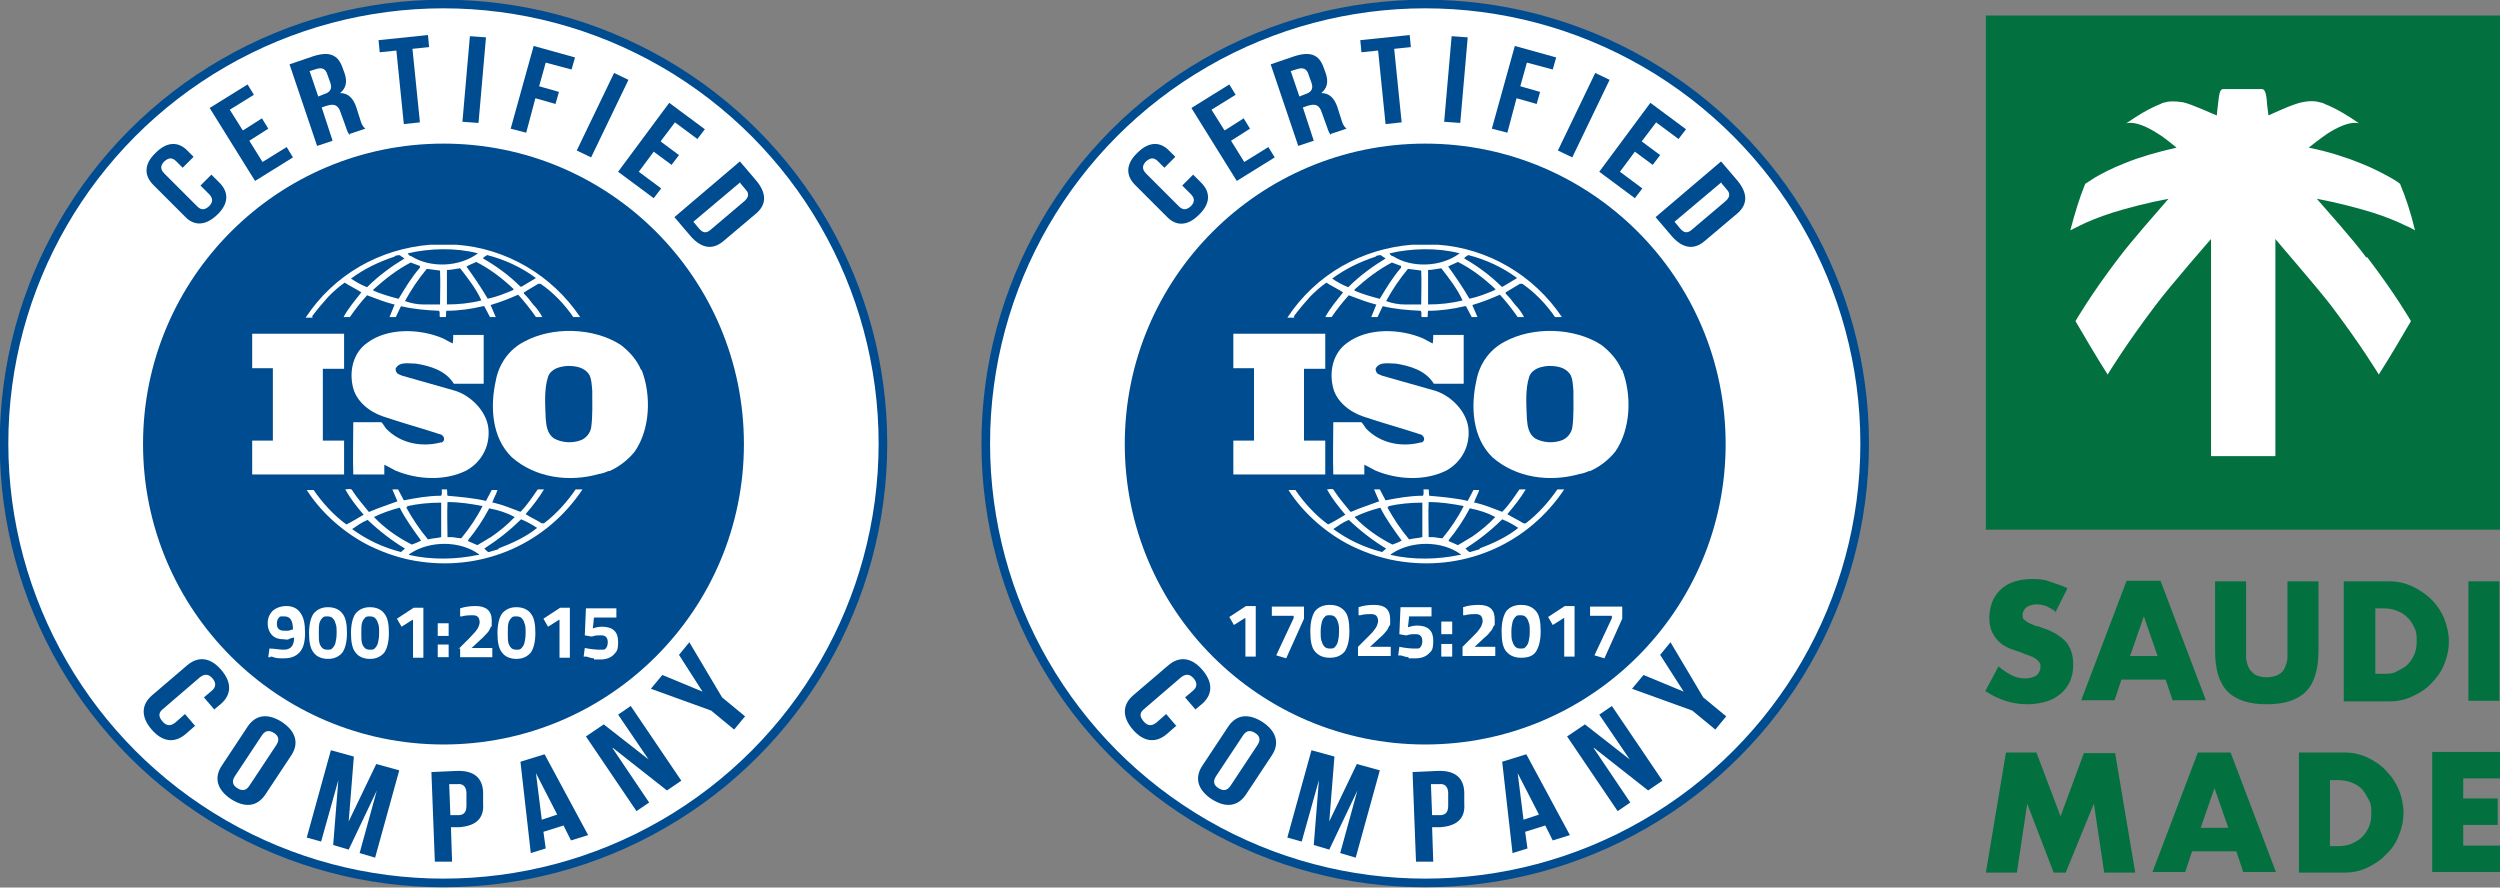 <svg xmlns="http://www.w3.org/2000/svg" id="Layer_1" viewBox="0 0 435.2 154.5"><rect x="0" y="0" width="435.2" height="154.5" fill="#808080" stroke="none"/><defs><style>      .st0 {        fill: #03703f;      }      .st1 {        stroke: #004c90;        stroke-miterlimit: 10;        stroke-width: 1.5px;      }      .st1, .st2 {        fill: #fff;      }      .st3 {        fill: #004c90;      }    </style></defs><g><path class="st0" d="M362.8,131l-4.1,11.1-4.2-11.1h-5.3l-3.5,20.9h5.4l1.8-12,4.6,12h2.1l4.9-12,1.8,12h5.4l-3.5-20.8h-5.4ZM385.5,137.2l2.4,6.9h-4.8s2.4-6.9,2.4-6.9ZM382.6,131l-7.9,20.8h5.7l1.2-3.6h7.7l1.2,3.6h5.7l-7.9-20.8h-5.9.2ZM405.6,147.3h1.2c.9,0,1.8-.1,2.5-.4.7-.3,1.4-.7,1.9-1.2s.9-1.1,1.2-1.8c.3-.7.4-1.5.4-2.3s0-1.6-.4-2.3-.7-1.3-1.2-1.9c-.5-.5-1.1-.9-1.9-1.2-.7-.3-1.6-.4-2.5-.4h-1.2v11.7-.2ZM400.2,131h8c1.4,0,2.7.3,4,.9,1.2.6,2.3,1.3,3.2,2.3.9.9,1.7,2.1,2.2,3.3.5,1.3.8,2.6.8,4s-.3,2.7-.8,3.9c-.5,1.3-1.2,2.4-2.2,3.3-.9,1-2,1.7-3.2,2.3s-2.6.9-4,.9h-8v-20.8h0ZM423.4,131v20.8h11.8v-4.6h-6.4v-3.6h6v-4.6h-6v-3.5h6.4v-4.6h-11.8ZM358,106.6c-.6-.5-1.2-.8-1.8-1.1-.6-.2-1.2-.3-1.7-.3s-1.3.2-1.7.5c-.4.3-.7.8-.7,1.3s0,.7.3.9c.2.2.5.4.9.6s.8.3,1.2.5c.5,0,.9.3,1.3.4,1.8.6,3,1.4,3.9,2.4.8,1,1.2,2.3,1.2,3.8s-.2,2-.5,2.9c-.4.9-.9,1.6-1.6,2.2-.7.6-1.5,1.1-2.5,1.4s-2.1.5-3.4.5c-2.6,0-5-.8-7.3-2.3l2.3-4.3c.8.7,1.6,1.2,2.4,1.6s1.6.5,2.3.5,1.5-.2,2-.6c.4-.4.6-.9.6-1.4s0-.6-.2-.8-.3-.4-.6-.6-.6-.4-1-.5c-.4-.2-.9-.3-1.5-.6-.7-.2-1.4-.5-2-.7-.7-.3-1.3-.6-1.8-1.1-.5-.4-.9-1-1.3-1.7-.3-.7-.5-1.5-.5-2.5s.2-2,.5-2.8c.3-.8.8-1.5,1.4-2.1.6-.6,1.4-1.1,2.3-1.4s1.9-.5,3-.5,2.1,0,3.2.4,2.2.7,3.2,1.2l-2.1,4.2h.2ZM377,118.3h-7.7l-1.2,3.6h-5.8l7.9-20.8h5.9l7.9,20.8h-5.8s-1.2-3.6-1.2-3.6ZM375.6,114.2l-2.4-6.9-2.4,6.9h4.9-.1ZM391,101.2v13.2c0,.6.2,1.2.4,1.7s.6.9,1.1,1.3c.5.3,1.2.5,2.1.5s1.6-.2,2.1-.5.9-.7,1.1-1.3c.2-.5.4-1.1.4-1.7v-13.2h5.4v12.1c0,3.2-.7,5.6-2.2,7.1s-3.8,2.2-6.8,2.2-5.3-.7-6.8-2.2-2.2-3.9-2.2-7.1v-12.1h5.4ZM408,101.2h8c1.4,0,2.7.3,4,.9,1.2.6,2.3,1.3,3.3,2.3s1.7,2.1,2.2,3.3c.5,1.3.8,2.6.8,4s-.3,2.7-.8,3.9c-.5,1.3-1.3,2.4-2.2,3.3-.9,1-2,1.7-3.3,2.3-1.2.6-2.6.9-4,.9h-8v-20.8h0ZM413.5,117.3h1.2c.9,0,1.8,0,2.5-.4s1.4-.7,1.9-1.2.9-1.1,1.2-1.8c.3-.7.4-1.5.4-2.3s0-1.6-.4-2.3c-.3-.7-.7-1.3-1.2-1.8s-1.1-.9-1.9-1.2c-.7-.3-1.6-.4-2.5-.4h-1.2v11.6-.2ZM429.7,101.2h5.4v20.8h-5.4v-20.8Z"></path><rect class="st2" x="352" y="9.3" width="76.8" height="76.2"></rect><path class="st0" d="M345.7,92.2h89.5V2.7h-89.5v89.5ZM412.1,44.8c4.9,6.4,7.6,11.1,7.6,11.1-1.7,2.9-3.5,6-5.6,9.3,0,0-3-5-8.3-12-2.7-3.5-9.6-11.4-9.7-11.6v37.8h-11.2v-37.8c0,0-7,8-9.7,11.6-5.3,7-8.3,12-8.3,12-2.1-3.3-3.9-6.4-5.6-9.3,0,0,2.7-4.7,7.6-11.1,2.1-2.8,7.3-8.7,8.6-10.2-3.7.7-7.1,1.6-9.7,2.4-2.5.8-4.4,1.6-5.6,2.2-1.2.6-1.8.9-1.8.9.8-3,1.6-5.7,2.6-8.1,0,0,.6-.4,1.7-1.1,1.2-.7,2.9-1.6,5.2-2.5,2.4-1,5.5-1.9,9-2.7,0,0-2.3-1.9-3.2-2.4-4-2.6-5.6-1.8-5.6-1.8,2-1.4,4-2.6,6-3.4,0,0,.3-.2.9-.3.6-.2,1.7-.2,3,0,1.5.3,5.8,2.3,5.9,2.3,0,0,.2-2,.3-2.7.2-2,.6-1.9,1-1.9h6.4c.4,0,.8,0,1,1.9,0,.7.3,2.6.3,2.7,0,0,4.4-2.1,5.9-2.3,1.3-.3,2.4-.2,3,0,.6.1.9.3.9.3,2,.8,4,2,6,3.4,0,0-1.6-.8-5.6,1.8-.9.6-3.1,2.3-3.2,2.4,3.5.7,6.5,1.7,9,2.7,2.3.9,4.1,1.9,5.2,2.5s1.7,1.1,1.7,1.1c1,2.4,1.9,5.1,2.6,8.1,0,0-.6-.4-1.8-.9-1.2-.6-3.1-1.4-5.6-2.2-2.6-.8-6-1.7-9.7-2.4,1.3,1.5,6.5,7.3,8.6,10.2"></path></g><g><g><circle class="st1" cx="77.2" cy="77.2" r="76.5"></circle><circle class="st3" cx="77.2" cy="77.3" r="52.3"></circle><g><path class="st2" d="M111.6,64.4c-.7-1.7-2-3.2-3.6-4.4-4.7-3-11.9-3.2-16.8-.5-2.7,1.4-4.4,4-4.9,6.8-1,4.5-.7,9.9,2.8,13.3,4.1,3.6,10,4.4,15.2,2.9.2,0,1-.2,1.6-.5h.2c1.6-.7,3.2-1.9,4.4-3.4,2.7-3.9,2.9-9.8,1.2-14.2h0ZM102.9,74.5c-.2.9-.8,1.7-1.7,2.1-1.5.6-3.4.5-4.8-.3-1.1-.8-1.3-2.1-1.4-3.4-.1-2.5-.3-5.1.4-7.3.5-1.4,2-1.8,3.4-1.9,1.4,0,2.8.2,3.7,1.4.5.8.5,1.9.6,2.9,0,2,.1,4.5-.2,6.5Z"></path><path class="st2" d="M59.9,76.7c-1.2,0-2.5,0-3.7,0v-12.5h.1c0,0,3.6,0,3.6,0v-6.1h-16v6c1.2,0,2.4,0,3.6,0v12.6h-3.6v5.9h16v-5.9h0Z"></path><path class="st2" d="M100.2,85.2c-1.5,2.2-3.4,4.3-5.5,5.9,0,0-.3,0-.4,0-.9-.6-1.9-1-2.8-1.6,1.2-1.4,2.3-2.8,3.2-4.3h-1.1c-.9,1.3-1.8,2.7-3,3.9-1.6-.6-3-1.2-4.7-1.6h-.2c.3-.9.7-1.5.9-2.2h-1l-1,1.9c-2.1-.5-4.5-.7-6.7-.9-.1-.3,0-.8-.1-1.1h-.9c0,.4.1.8-.1,1.1-2.3,0-4.4.4-6.5.8l-1-1.9h-1l.9,2.1h-.1c-1.6.6-3.2,1.1-4.8,1.8h-.1c-1-1.2-2-2.4-2.8-3.6-.2-.6-.9-.3-1.3-.3.9,1.6,2,3,3.2,4.4-1,.6-2,1.2-3,1.7-2.2-1.6-4.2-3.8-5.7-6h-1.2c2.6,4.1,6.7,7.6,10.9,9.7h0s.1,0,0,0c2.9,1.4,5.9,2.4,9.1,2.8,11.1,1.5,21.8-3.3,28-12.6h-1.2,0ZM85.1,88.5h.1c1.6.3,3.1.8,4.4,1.5-1.2,1.3-2.7,2.5-4,3.4-.8.5-1.7,1-2.5,1.5l-1.6-.7v-.2c1.4-1.7,2.6-3.5,3.6-5.4h0ZM77.9,87.4c2.1,0,4.1.3,6.1.7h0c-1,2-2.3,3.9-3.7,5.6-.6,0-1.2-.2-1.8-.2h-.6c0-2.2-.1-4,0-6.1ZM70.9,88.1c1.9-.4,3.8-.6,5.9-.6v6c-.7.2-1.6.2-2.3.4-1.5-1.8-2.7-3.6-3.8-5.6h.2v-.2ZM65.1,90c1.4-.7,2.9-1.2,4.4-1.6h.1c1,2,2.4,3.9,3.7,5.7-.5.3-1.1.5-1.6.7-2.4-1.2-4.7-2.8-6.6-4.8h0ZM69.8,96.1c-3.1-.8-5.9-2.1-8.5-4h0c.9-.6,1.7-1.2,2.7-1.6,2.1,2,4.2,3.6,6.5,5-.2.2-.5.4-.7.6ZM83.2,96.6c-3.8.8-8.1.9-12,0,0-.2.2-.2.3-.3,3.4-2.2,8.6-2.2,11.9.2.1.2-.2,0-.3.2h.1ZM86.8,95.6l-1.7.5c-.3,0-.5-.4-.8-.6h0c2.3-1.5,4.4-3.1,6.4-5.1,1,.4,1.9.9,2.8,1.5-2,1.6-4.4,2.7-6.8,3.6h.1Z"></path><path class="st2" d="M54.3,55.1c.9-1.2,1.9-2.4,2.9-3.5.9-.9,1.8-1.7,2.8-2.4.9.6,2,1.1,2.9,1.7-1.1,1.4-2.3,2.8-3.1,4.3.3,0,.7,0,1.1,0,.9-1.3,1.9-2.6,3-3.8,1.6.6,3.1,1.2,4.7,1.6h.1c0,0-.9,2.2-.9,2.2h1.1c.3-.6.6-1.3.9-1.9,2.1.5,4.3.7,6.6.8.3.3,0,.8.2,1.1h1c.1-.4,0-.7.1-1.1,2.1,0,4.3-.3,6.4-.8h.2l1,1.9h1l-.9-2.1h0c1.7-.5,3.2-1.1,4.8-1.8,1.1,1.2,2.2,2.6,3.1,3.9h1.1c-.4-.8-1-1.6-1.6-2.2-.5-.7-1-1.3-1.6-1.9v-.2l2.5-1.5h.4c2.2,1.5,4.2,3.6,5.7,5.8.4,0,.8,0,1.2,0-4.9-7.3-12.9-12-21.6-12.6h0c-1,0-2.2,0-3.2,0h-1.3c-8.7.7-16.7,5.1-21.7,12.7.4,0,.8,0,1.2,0v-.2ZM69.4,52h-.1c-1.5-.4-2.9-.8-4.3-1.4v-.2c2.1-1.9,4.2-3.5,6.5-4.7.5.2,1.1.4,1.6.6v.3c-1.5,1.7-2.6,3.6-3.7,5.4ZM76.6,53c-1,0-1.9,0-2.9,0s-2.2-.2-3.2-.6c1.1-2,2.3-3.8,3.8-5.6l2.3.3c.1,1.9,0,4,0,6h0ZM77.8,53v-6c.7,0,1.5-.2,2.3-.3,1.4,1.8,2.8,3.6,3.7,5.6-2,.5-4,.7-6,.7ZM89.3,50.5c-1.4.6-2.9,1.2-4.4,1.5-1.1-1.9-2.4-3.8-3.7-5.6.5-.3,1.1-.5,1.7-.8,2.4,1.2,4.6,2.9,6.6,4.8h-.2ZM84.8,44.4c3.1.8,5.9,2.1,8.5,4h0c0,0-2.5,1.5-2.5,1.5h-.2c-1.9-1.9-4.2-3.6-6.5-4.9,0-.2.4-.4.7-.6ZM83.2,44.1h0c-3.2,2.4-8.3,2.6-11.6.5-.2,0-.5-.2-.6-.5,3.8-.9,8.4-1,12.2,0h0ZM61.1,48.5c2.3-1.7,4.8-2.9,7.5-3.8.1,0,.2-.2.3-.2h0c.3,0,.5-.2.8,0,.2.2.5.3.7.5-2.3,1.4-4.5,3-6.5,5-1-.4-1.9-.9-2.8-1.5h0Z"></path><path class="st2" d="M76.8,77c-3.4.9-7.1.2-9.6-2.4-.3-.4-.5-.8-.8-1.1h-4.9c0,2.9-.1,6.2,0,9.1h5.4v-1.7c.6.3,1.2.6,1.9,1,3.8,1.6,8.6,1.9,12.4,0,2.7-1.5,4.2-4.4,3.8-7.5-.4-3-3.3-5.8-6.2-6.5l-8.8-2.5-.7-.3c-.3-.2-.5-.6-.4-1,.7-1.2,2.3-.8,3.5-.8,2.5.4,5.2,1.2,6.6,3.5h5.2v-8.5h-5.3c0,.4,0,1-.1,1.5l-1.7-.9c-4-1.7-9.6-1.9-13.2.8-2.4,1.7-3.1,4.8-2.5,7.5.5,2.6,2.9,4.5,5.3,5.3,3.2,1.1,6.6,2,9.9,3.1.3,0,.8.5.7.9,0,.3-.3.5-.6.6h.1Z"></path></g><g><path class="st2" d="M47.1,114.4h-.4l.2-1.5c.9,0,1.7.2,2.5.2,1.2,0,1.8-.7,1.8-2.1-.4,0-.8.2-1,.3s-.5,0-.6,0c-1,0-1.7-.2-2.2-.7s-.8-1.2-.8-2.1.3-1.6.9-2.2c.6-.5,1.4-.8,2.4-.8s1.9.4,2.4,1.2c.6.8.8,1.9.8,3.5s-.3,2.6-.9,3.3c-.6.7-1.5,1.1-2.7,1.1s-1.4,0-2.2-.3h-.2ZM50.8,109.6h.2c0-1.6-.5-2.3-1.5-2.3s-.7,0-1,.3c-.2.2-.3.6-.3,1,0,.8.4,1.2,1.3,1.2s.8,0,1.3-.2Z"></path><path class="st2" d="M54.6,113.6c-.6-.7-.8-1.9-.8-3.4s.3-2.7.8-3.4c.6-.7,1.4-1.1,2.5-1.1s2,.4,2.5,1.1c.6.7.8,1.9.8,3.4s-.3,2.7-.8,3.4c-.6.7-1.4,1.1-2.5,1.1s-2-.4-2.5-1.1ZM57.9,112.8c.2-.2.4-.5.5-.9s.2-1,.2-1.7,0-1.3-.2-1.7c-.1-.4-.3-.7-.5-.9-.2-.2-.5-.3-.9-.3s-.7,0-.9.3c-.2.2-.4.5-.5.9s-.1,1-.1,1.7,0,1.3.1,1.7c.1.4.3.7.5.9.2.2.5.3.9.3s.7,0,.9-.3Z"></path><path class="st2" d="M61.9,113.6c-.6-.7-.8-1.9-.8-3.4s.3-2.7.8-3.4c.6-.7,1.4-1.1,2.5-1.1s2,.4,2.5,1.1c.6.7.8,1.9.8,3.4s-.3,2.7-.8,3.4c-.6.7-1.4,1.1-2.5,1.1s-2-.4-2.5-1.1ZM65.3,112.8c.2-.2.4-.5.5-.9s.2-1,.2-1.7,0-1.3-.2-1.7c-.1-.4-.3-.7-.5-.9-.2-.2-.5-.3-.9-.3s-.7,0-.9.3c-.2.2-.4.5-.5.9s-.1,1-.1,1.7,0,1.3.1,1.7c.1.4.3.7.5.9.2.2.5.3.9.3s.7,0,.9-.3Z"></path><path class="st2" d="M71.8,107.9l-1.9,1.2-.8-1.4,2.9-1.9h1.7v8.7h-1.8v-6.6h0Z"></path><path class="st2" d="M76.2,108.5h1.9v2.2h-1.9v-2.2ZM76.2,112.2h1.9v2.2h-1.9v-2.2Z"></path><path class="st2" d="M79.8,113l1.9-1.9c.5-.5.8-.9,1.1-1.2.2-.3.4-.5.5-.8s.2-.5.2-.8-.1-.7-.3-.9c-.2-.2-.5-.3-.9-.3s-1.2,0-1.9.2h-.3v-1.4c.9-.3,1.8-.4,2.7-.4,1.8,0,2.8.8,2.8,2.5s0,.8-.2,1.2c-.1.3-.3.7-.6,1s-.7.8-1.2,1.2l-1.5,1.4h3.6v1.6h-5.6v-1.5h-.3Z"></path><path class="st2" d="M87.4,113.6c-.6-.7-.8-1.9-.8-3.4s.3-2.7.8-3.4c.6-.7,1.4-1.1,2.5-1.1s2,.4,2.5,1.1c.6.7.8,1.9.8,3.4s-.3,2.7-.8,3.4c-.6.7-1.4,1.1-2.5,1.1s-2-.4-2.5-1.1ZM90.8,112.8c.2-.2.4-.5.5-.9s.2-1,.2-1.7,0-1.3-.2-1.7c-.1-.4-.3-.7-.5-.9-.2-.2-.5-.3-.9-.3s-.7,0-.9.3c-.2.2-.4.5-.5.9s-.1,1-.1,1.7,0,1.3.1,1.7c.1.4.3.7.5.9.2.2.5.3.9.3s.7,0,.9-.3Z"></path><path class="st2" d="M97.3,107.9l-1.9,1.2-.8-1.4,2.9-1.9h1.7v8.7h-1.8v-6.6h0Z"></path><path class="st2" d="M103.4,114.6c-.5,0-.9-.2-1.3-.3h-.5c0,0,.2-1.5.2-1.5,1,.2,1.9.3,2.7.3s.8,0,1-.3c.2-.2.3-.6.3-1,0-.8-.4-1.2-1.1-1.2s-1.1,0-1.6.2h-.2l-1.1-.2.2-4.7h5.3v1.6h-3.9l-.2,1.9c.5-.2,1.1-.3,1.6-.3,1.9,0,2.8.9,2.8,2.6s-.3,1.7-.8,2.3c-.5.5-1.3.8-2.2.8s-.8,0-1.3,0h.1Z"></path></g><g><path class="st3" d="M36.8,30.4l1.4,1.4c1.7,1.7,1.6,3.7-.4,5.6s-4,2-5.6.3l-5.5-5.5c-1.7-1.7-1.6-3.7.4-5.6,2-2,4-2,5.6-.3l1,1-1.9,1.9-1.1-1.1c-.8-.8-1.4-.6-2.1,0-.6.6-.8,1.3,0,2.1l5.7,5.7c.8.8,1.4.6,2.1,0,.6-.6.8-1.3,0-2.1l-1.5-1.5,1.9-1.9h0Z"></path><path class="st3" d="M42.3,22.7l3.3-2.1,1.1,1.8-3.3,2.1,2.3,3.7,4.2-2.6,1.1,1.8-6.6,4.1-7.9-12.7,6.6-4.1,1.1,1.8-4.2,2.6,2.2,3.5h0Z"></path><path class="st3" d="M60.9,23.5c-.3-.3-.4-.5-.8-1.7l-.8-2.2c-.4-1.3-1.1-1.6-2.4-1.2l-.9.3,1.9,5.8-2.7.9-4.8-14.2,4.1-1.4c2.8-.9,4.3-.3,5.1,1.9l.4,1.1c.5,1.5.2,2.6-.8,3.4h0c1.5,0,2.3,1,2.8,2.4l.7,2.2c.2.7.4,1.2.9,1.6l-2.7.9v.2ZM53.9,12.4l1.5,4.4,1-.4c1-.3,1.5-.9,1.1-2l-.5-1.4c-.3-1-.9-1.3-1.9-1l-1.3.4h0Z"></path><path class="st3" d="M65.8,7l8.7-.9.2,2.1-2.9.3,1.3,12.8-2.8.3-1.3-12.8-2.9.3-.2-2.1h-.1Z"></path><path class="st3" d="M81.8,6.3l2.8.2-1.3,14.9-2.8-.2s1.3-14.9,1.3-14.9Z"></path><path class="st3" d="M93.8,15l3.5,1-.6,2.1-3.5-1-1.6,6-2.7-.7,4-14.4,7.2,2-.6,2.1-4.5-1.2-1.2,4.3v-.2Z"></path><path class="st3" d="M106.9,12.7l2.5,1.2-6.5,13.5-2.5-1.2s6.5-13.5,6.5-13.5Z"></path><path class="st3" d="M115.1,24.7l3.1,2.3-1.3,1.7-3.1-2.3-2.6,3.5,3.9,2.9-1.3,1.7-6.2-4.6,8.9-12,6.2,4.6-1.3,1.7-3.9-2.9-2.5,3.3h.1Z"></path><path class="st3" d="M128.8,28.1l2.9,3.4c1.8,2.2,1.7,4.1,0,5.6l-5.8,4.9c-1.8,1.5-3.7,1.3-5.6-.8l-2.9-3.4,11.4-9.7h0ZM128.9,31.7l-8.2,6.9,1,1.2c.6.7,1.2.9,2,.2l5.9-5c.8-.7.8-1.4.2-2l-1-1.2h.1Z"></path></g><g><path class="st3" d="M33.9,126.4l-1.6,1.4c-1.9,1.6-4,1.4-5.9-.8-1.9-2.2-1.8-4.3,0-5.9l6.2-5.3c1.9-1.6,4-1.4,5.9.8,1.9,2.2,1.8,4.3,0,5.9l-1.2,1-1.8-2.1,1.3-1.1c.9-.7.8-1.5.2-2.2s-1.3-.9-2.2-.2l-6.4,5.5c-.9.7-.8,1.4-.1,2.2.6.7,1.3.9,2.2.2l1.7-1.5,1.8,2.1h0Z"></path><path class="st3" d="M43.1,126.5c1.4-2.1,3.5-2.4,6-.8,2.4,1.6,3,3.7,1.6,5.8l-4.5,6.8c-1.4,2.1-3.5,2.4-6,.8-2.4-1.6-3-3.7-1.6-5.8,0,0,4.5-6.8,4.5-6.8ZM40.9,135.1c-.6.9-.4,1.6.4,2.1.8.5,1.5.5,2.1-.4l4.7-7.1c.6-.9.4-1.6-.4-2.1-.8-.5-1.5-.5-2.1.4l-4.7,7.1h0Z"></path><path class="st3" d="M60.6,143.2h0l4.9-10.2,4,1.1-4.2,15.2-2.7-.8,3-10.9h0l-4.9,10.3-2.7-.8.9-11.3h0l-3,10.7-2.5-.7,4.2-15.2,4,1.1-.9,11.3v.2Z"></path><path class="st3" d="M84.1,137.9v2c.2,2.5-1.2,3.9-4.2,4.1h-1.4l.2,6h-3c0,.1-.6-15.6-.6-15.6l4.4-.2c3-.1,4.5,1.2,4.6,3.7ZM78.2,136.6l.2,5.3h1.4c.9,0,1.4-.5,1.4-1.6v-2.4c-.1-1.1-.7-1.5-1.6-1.4h-1.4,0Z"></path><path class="st3" d="M102.3,145.4l-2.9.9-1.3-2.6-3.5,1.1.4,2.9-2.6.8-1.8-15.9,4.2-1.3,7.6,14.1h0ZM94.3,142.7l2.7-.9-3.7-7.2h0l1,8h0Z"></path><path class="st3" d="M106.6,130.2h0l6.4,9.5-2.2,1.5-8.8-13,3.1-2.1,7.8,6.1h0l-5.3-7.8,2.2-1.5,8.8,13-2.5,1.7-9.4-7.4h-.1Z"></path><path class="st3" d="M123.8,123.7l-10.5-3.8,2-2.4,7,2.9h0l-4.1-6.4,1.8-2.2,5.7,9.6,4,3.3-1.9,2.3-4-3.3Z"></path></g></g><g><circle class="st1" cx="248.1" cy="77.2" r="76.5"></circle><circle class="st3" cx="248.1" cy="77.3" r="52.3"></circle><g><path class="st2" d="M282.3,64.4c-.7-1.7-2-3.2-3.6-4.4-4.7-3-11.9-3.2-16.8-.5-2.7,1.4-4.4,4-4.9,6.8-1,4.5-.7,9.9,2.8,13.3,4.1,3.6,10,4.4,15.2,2.9.2,0,1-.2,1.6-.5h.2c1.6-.7,3.2-1.9,4.4-3.4,2.7-3.9,2.9-9.8,1.2-14.2h-.1ZM273.7,74.5c-.2.9-.8,1.7-1.7,2.1-1.5.6-3.4.5-4.8-.3-1.1-.8-1.3-2.1-1.4-3.4-.1-2.5-.3-5.1.4-7.3.5-1.4,2-1.8,3.4-1.9,1.4,0,2.8.2,3.7,1.4.5.8.5,1.9.6,2.9,0,2,.1,4.5-.2,6.5Z"></path><path class="st2" d="M230.7,76.7c-1.2,0-2.5,0-3.7,0v-12.5h.1c0,0,3.6,0,3.6,0v-6.1h-16v6c1.2,0,2.4,0,3.6,0v12.6h-3.6v5.9h16v-5.9h0Z"></path><path class="st2" d="M271.1,85.2c-1.5,2.2-3.4,4.3-5.5,5.9,0,0-.3,0-.4,0-.9-.6-1.9-1-2.8-1.6,1.2-1.4,2.3-2.8,3.2-4.3h-1.1c-.9,1.3-1.8,2.7-3,3.9-1.6-.6-3-1.2-4.7-1.6h-.2c.3-.9.7-1.5.9-2.2h-1l-1,1.9c-2.1-.5-4.5-.7-6.7-.9-.1-.3,0-.8-.1-1.1h-.9c0,.4.1.8-.1,1.1-2.3,0-4.4.4-6.5.8l-1-1.9h-1l.9,2.1h-.1c-1.6.6-3.2,1.1-4.8,1.8h-.1c-1-1.2-2-2.4-2.8-3.6-.2-.6-.9-.3-1.3-.3.9,1.6,2,3,3.2,4.4-1,.6-2,1.2-3,1.7-2.2-1.6-4.2-3.8-5.7-6h-1.2c2.6,4.1,6.7,7.6,10.9,9.7h0s.1,0,0,0c2.9,1.4,5.9,2.4,9.1,2.8,11.1,1.5,21.8-3.3,28-12.6h-1.2,0ZM255.8,88.5h.1c1.6.3,3.1.8,4.4,1.5-1.2,1.3-2.7,2.5-4,3.4-.8.5-1.7,1-2.5,1.5l-1.6-.7v-.2c1.4-1.7,2.6-3.5,3.6-5.4h0ZM248.7,87.4c2.1,0,4.1.3,6.1.7h0c-1,2-2.3,3.9-3.7,5.6-.6,0-1.2-.2-1.8-.2h-.6c0-2.2-.1-4,0-6.1ZM241.7,88.1c1.9-.4,3.8-.6,5.9-.6v6c-.7.2-1.6.2-2.3.4-1.5-1.8-2.7-3.6-3.8-5.6h.2v-.2ZM235.8,90c1.4-.7,2.9-1.2,4.4-1.6h.1c1,2,2.4,3.9,3.7,5.7-.5.3-1.1.5-1.6.7-2.4-1.2-4.7-2.8-6.6-4.8h0ZM240.6,96.1c-3.1-.8-5.9-2.1-8.5-4h0c.9-.6,1.7-1.2,2.7-1.6,2.1,2,4.2,3.6,6.5,5-.2.2-.5.4-.7.6ZM254.1,96.6c-3.8.8-8.1.9-12,0,0-.2.2-.2.3-.3,3.4-2.2,8.6-2.2,11.9.2.1.2-.2,0-.3.2h.1ZM257.6,95.6l-1.7.5c-.3,0-.5-.4-.8-.6h0c2.3-1.5,4.4-3.1,6.4-5.1,1,.4,1.9.9,2.8,1.5-2,1.6-4.4,2.7-6.8,3.6h.1Z"></path><path class="st2" d="M225.2,55.1c.9-1.2,1.9-2.4,2.9-3.5.9-.9,1.8-1.7,2.8-2.4.9.6,2,1.1,2.9,1.7-1.1,1.4-2.3,2.8-3.1,4.3.3,0,.7,0,1.1,0,.9-1.3,1.9-2.6,3-3.8,1.6.6,3.1,1.2,4.7,1.6h.1c0,0-.9,2.2-.9,2.2h1.1c.3-.6.6-1.3.9-1.9,2.1.5,4.3.7,6.6.8.3.3,0,.8.2,1.1h1c.1-.4,0-.7.1-1.1,2.1,0,4.3-.3,6.4-.8h.2l1,1.9h1l-.9-2.1h0c1.7-.5,3.2-1.1,4.8-1.8,1.1,1.2,2.2,2.6,3.1,3.9h1.1c-.4-.8-1-1.6-1.6-2.2-.5-.7-1-1.3-1.6-1.9v-.2l2.5-1.5h.4c2.2,1.5,4.2,3.6,5.7,5.8.4,0,.8,0,1.2,0-4.9-7.3-12.9-12-21.6-12.6h0c-1,0-2.2,0-3.2,0h-1.3c-8.7.7-16.7,5.1-21.7,12.7.4,0,.8,0,1.2,0v-.2ZM240.2,52h-.1c-1.5-.4-2.9-.8-4.3-1.4v-.2c2.1-1.9,4.2-3.5,6.5-4.7.5.2,1.1.4,1.6.6v.3c-1.5,1.7-2.6,3.6-3.7,5.4ZM247.4,53c-1,0-1.9,0-2.9,0s-2.2-.2-3.2-.6c1.1-2,2.3-3.8,3.8-5.6l2.3.3c.1,1.9,0,4,0,6h0ZM248.6,53v-6c.7,0,1.5-.2,2.3-.3,1.4,1.8,2.8,3.6,3.7,5.6-2,.5-4,.7-6,.7ZM260.2,50.5c-1.4.6-2.9,1.2-4.4,1.5-1.1-1.9-2.4-3.8-3.7-5.6.5-.3,1.1-.5,1.7-.8,2.4,1.2,4.6,2.9,6.6,4.8h-.2ZM255.6,44.4c3.1.8,5.9,2.1,8.5,4h0c0,0-2.5,1.5-2.5,1.5h-.2c-1.9-1.9-4.2-3.6-6.5-4.9,0-.2.4-.4.7-.6ZM254.1,44.1h0c-3.2,2.4-8.3,2.6-11.6.5-.2,0-.5-.2-.6-.5,3.8-.9,8.4-1,12.2,0ZM231.9,48.5c2.3-1.7,4.8-2.9,7.5-3.8.1,0,.2-.2.3-.2h0c.3,0,.5-.2.8,0,.2.2.5.3.7.5-2.3,1.4-4.5,3-6.5,5-1-.4-1.9-.9-2.8-1.5h0Z"></path><path class="st2" d="M247.4,77c-3.4.9-7.1.2-9.6-2.4-.3-.4-.5-.8-.8-1.1h-4.9c0,2.9-.1,6.2,0,9.1h5.4v-1.7c.6.3,1.2.6,1.9,1,3.8,1.6,8.6,1.9,12.4,0,2.7-1.5,4.2-4.4,3.8-7.5-.4-3-3.3-5.8-6.2-6.5l-8.8-2.5-.7-.3c-.3-.2-.5-.6-.4-1,.7-1.2,2.3-.8,3.5-.8,2.5.4,5.2,1.2,6.6,3.5h5.2v-8.5h-5.3c0,.4,0,1-.1,1.5l-1.7-.9c-4-1.7-9.6-1.9-13.2.8-2.4,1.7-3.1,4.8-2.5,7.5.5,2.6,2.9,4.5,5.3,5.3,3.2,1.1,6.6,2,9.9,3.1.3,0,.8.5.7.9,0,.3-.3.5-.6.6h.1Z"></path></g><g><path class="st2" d="M216.7,107.6l-1.9,1.2-.8-1.4,2.9-1.9h1.7v8.8h-1.8v-6.7h-.1Z"></path><path class="st2" d="M222.2,114l3-6.4v-.4h-3.8v-1.6h5.6v2.1l-3.1,6.9-1.7-.5h0Z"></path><path class="st2" d="M228.9,113.4c-.6-.7-.8-1.9-.8-3.5s.3-2.7.8-3.5c.6-.7,1.4-1.1,2.6-1.1s2,.4,2.6,1.1.8,1.9.8,3.5-.3,2.7-.8,3.5c-.6.7-1.4,1.1-2.6,1.1s-2-.4-2.6-1.1ZM232.4,112.6c.2-.2.4-.5.5-.9s.2-1,.2-1.7,0-1.3-.2-1.7c-.1-.4-.3-.7-.5-.9-.2-.2-.5-.3-.9-.3s-.7,0-.9.3c-.2.2-.4.5-.5.9s-.2,1-.2,1.7,0,1.3.2,1.7c.1.4.3.7.5.9.2.2.5.3.9.3s.7,0,.9-.3Z"></path><path class="st2" d="M236.2,112.8l1.9-1.9c.5-.5.9-.9,1.1-1.2.2-.3.4-.5.5-.8s.2-.5.2-.8-.1-.7-.3-.9c-.2-.2-.5-.3-.9-.3s-1.2,0-1.9.2h-.3v-1.4c.9-.3,1.8-.4,2.7-.4,1.9,0,2.8.8,2.8,2.5s0,.8-.2,1.2c-.1.3-.3.7-.6,1-.3.4-.7.8-1.2,1.2l-1.5,1.4h3.6v1.6h-5.7v-1.6l-.2.2Z"></path><path class="st2" d="M245.2,114.4c-.5,0-.9-.2-1.3-.3h-.5c0,0,.2-1.5.2-1.5,1,.2,1.9.3,2.7.3s.8,0,1-.3c.2-.2.3-.6.3-1,0-.8-.4-1.2-1.1-1.2s-1.1,0-1.6.2h-.2l-1.1-.2.2-4.7h5.4v1.6h-3.9l-.2,1.9c.6-.2,1.1-.3,1.6-.3,1.9,0,2.8.9,2.8,2.6s-.3,1.8-.8,2.3-1.3.8-2.2.8-.8,0-1.3,0h0Z"></path><path class="st2" d="M250.9,108.2h1.9v2.2h-1.9v-2.2ZM250.9,112.1h1.9v2.2h-1.9v-2.2Z"></path><path class="st2" d="M254.4,112.8l1.9-1.9c.5-.5.9-.9,1.1-1.2.2-.3.4-.5.5-.8s.2-.5.2-.8-.1-.7-.3-.9c-.2-.2-.5-.3-.9-.3s-1.2,0-1.9.2h-.3v-1.4c.9-.3,1.8-.4,2.7-.4,1.9,0,2.8.8,2.8,2.5s0,.8-.2,1.2c-.1.3-.3.7-.6,1-.3.4-.7.8-1.2,1.2l-1.5,1.4h3.6v1.6h-5.7v-1.6l-.2.2Z"></path><path class="st2" d="M262.2,113.4c-.6-.7-.8-1.9-.8-3.5s.3-2.7.8-3.5c.6-.7,1.4-1.1,2.6-1.1s2,.4,2.6,1.1.8,1.9.8,3.5-.3,2.7-.8,3.5-1.4,1.1-2.6,1.1-2-.4-2.6-1.1ZM265.6,112.6c.2-.2.4-.5.5-.9s.2-1,.2-1.7,0-1.3-.2-1.7c-.1-.4-.3-.7-.5-.9-.2-.2-.5-.3-.9-.3s-.7,0-.9.3c-.2.2-.4.5-.5.9s-.2,1-.2,1.7,0,1.3.2,1.7c.1.4.3.7.5.9.2.2.5.3.9.3s.7,0,.9-.3Z"></path><path class="st2" d="M272.2,107.6l-1.9,1.2-.8-1.4,2.9-1.9h1.7v8.8h-1.8v-6.7h-.1Z"></path><path class="st2" d="M277.6,114l3-6.4v-.4h-3.8v-1.6h5.6v2.1l-3.1,6.9-1.7-.5h0Z"></path></g><g><path class="st3" d="M207.7,30.4l1.4,1.4c1.7,1.7,1.6,3.7-.4,5.6-2,2-4,2-5.6.3l-5.5-5.5c-1.7-1.7-1.6-3.7.4-5.6,2-2,4-2,5.6-.3l1,1-1.9,1.9-1.1-1.1c-.8-.8-1.4-.6-2.1,0-.6.6-.8,1.3,0,2.1l5.7,5.7c.8.8,1.4.6,2.1,0,.6-.6.8-1.3,0-2.1l-1.5-1.5s1.9-1.9,1.9-1.9Z"></path><path class="st3" d="M213.2,22.7l3.3-2.1,1.1,1.8-3.3,2.1,2.3,3.7,4.2-2.6,1.1,1.8-6.6,4.1-7.9-12.7,6.6-4.1,1.1,1.8-4.2,2.6,2.2,3.5h0Z"></path><path class="st3" d="M231.7,23.5c-.3-.3-.4-.5-.8-1.7l-.8-2.2c-.4-1.3-1.1-1.6-2.4-1.2l-.9.3,1.9,5.8-2.7.9-4.8-14.2,4.1-1.4c2.8-.9,4.3-.3,5.1,1.9l.4,1.1c.5,1.5.2,2.6-.8,3.4h0c1.5,0,2.3,1,2.8,2.4l.7,2.2c.2.7.4,1.2.9,1.6l-2.7.9v.2ZM224.7,12.4l1.5,4.4,1-.4c1-.3,1.5-.9,1.1-2l-.5-1.4c-.3-1-.9-1.3-1.9-1l-1.3.4h0Z"></path><path class="st3" d="M236.7,7l8.7-.9.2,2.1-2.9.3,1.3,12.8-2.8.3-1.3-12.8-2.9.3-.2-2.1h-.1Z"></path><path class="st3" d="M252.7,6.3l2.8.2-1.3,14.9-2.8-.2s1.3-14.9,1.3-14.9Z"></path><path class="st3" d="M264.6,15l3.5,1-.6,2.1-3.5-1-1.6,6-2.7-.7,4-14.4,7.2,2-.6,2.1-4.5-1.2-1.2,4.3v-.2Z"></path><path class="st3" d="M277.7,12.7l2.5,1.2-6.5,13.5-2.5-1.2s6.5-13.5,6.5-13.5Z"></path><path class="st3" d="M285.9,24.7l3.1,2.3-1.3,1.7-3.1-2.3-2.6,3.5,3.9,2.9-1.3,1.7-6.2-4.6,8.9-12,6.2,4.6-1.3,1.7-3.9-2.9-2.5,3.3h0Z"></path><path class="st3" d="M299.6,28.1l2.9,3.4c1.8,2.2,1.7,4.1,0,5.6l-5.8,4.9c-1.8,1.5-3.7,1.3-5.6-.8l-2.9-3.4,11.4-9.7ZM299.7,31.7l-8.2,6.9,1,1.2c.6.7,1.2.9,2,.2l5.9-5c.8-.7.8-1.4.2-2l-1-1.2h.1Z"></path></g><g><path class="st3" d="M204.7,126.4l-1.6,1.4c-1.9,1.6-4,1.4-5.9-.8-1.9-2.2-1.8-4.3,0-5.9l6.2-5.3c1.9-1.6,4-1.4,5.9.8,1.9,2.2,1.8,4.3,0,5.9l-1.2,1-1.8-2.1,1.3-1.1c.9-.7.8-1.5.2-2.2-.6-.7-1.3-.9-2.2-.2l-6.4,5.5c-.9.7-.8,1.4-.1,2.2.6.7,1.3.9,2.2.2l1.7-1.5,1.8,2.1h-.1Z"></path><path class="st3" d="M213.8,126.5c1.4-2.1,3.5-2.4,6-.8,2.4,1.6,3,3.7,1.6,5.8l-4.5,6.8c-1.4,2.1-3.5,2.4-6,.8-2.4-1.6-3-3.7-1.6-5.8,0,0,4.5-6.8,4.5-6.8ZM211.7,135.1c-.6.9-.4,1.6.4,2.1s1.5.5,2.1-.4l4.7-7.1c.6-.9.4-1.6-.4-2.1-.8-.5-1.5-.5-2.1.4l-4.7,7.1h0Z"></path><path class="st3" d="M231.3,143.2h0l4.9-10.2,4,1.1-4.2,15.2-2.7-.8,3-10.9h0l-4.9,10.3-2.7-.8.9-11.3h0l-3,10.7-2.5-.7,4.2-15.2,4,1.1-.9,11.3v.2Z"></path><path class="st3" d="M254.9,137.9v2c.2,2.5-1.2,3.9-4.2,4.1h-1.4l.2,6h-3c0,.1-.6-15.6-.6-15.6l4.4-.2c3-.1,4.5,1.2,4.6,3.7ZM249.1,136.6l.2,5.3h1.4c.9,0,1.4-.5,1.4-1.6v-2.4c-.1-1.1-.7-1.5-1.6-1.4h-1.4Z"></path><path class="st3" d="M273.2,145.4l-2.9.9-1.3-2.6-3.5,1.1.4,2.9-2.6.8-1.8-15.9,4.2-1.3,7.6,14.1h-.1ZM265.2,142.7l2.7-.9-3.7-7.2h0l1,8h0Z"></path><path class="st3" d="M277.4,130.2h0l6.4,9.5-2.2,1.5-8.8-13,3.1-2.1,7.8,6.1h0l-5.3-7.8,2.2-1.5,8.8,13-2.5,1.7-9.4-7.4h-.1Z"></path><path class="st3" d="M294.6,123.7l-10.5-3.8,2-2.4,7,2.9h0l-4.1-6.4,1.8-2.2,5.7,9.6,4,3.3-1.9,2.3-4-3.3Z"></path></g></g></g></svg>